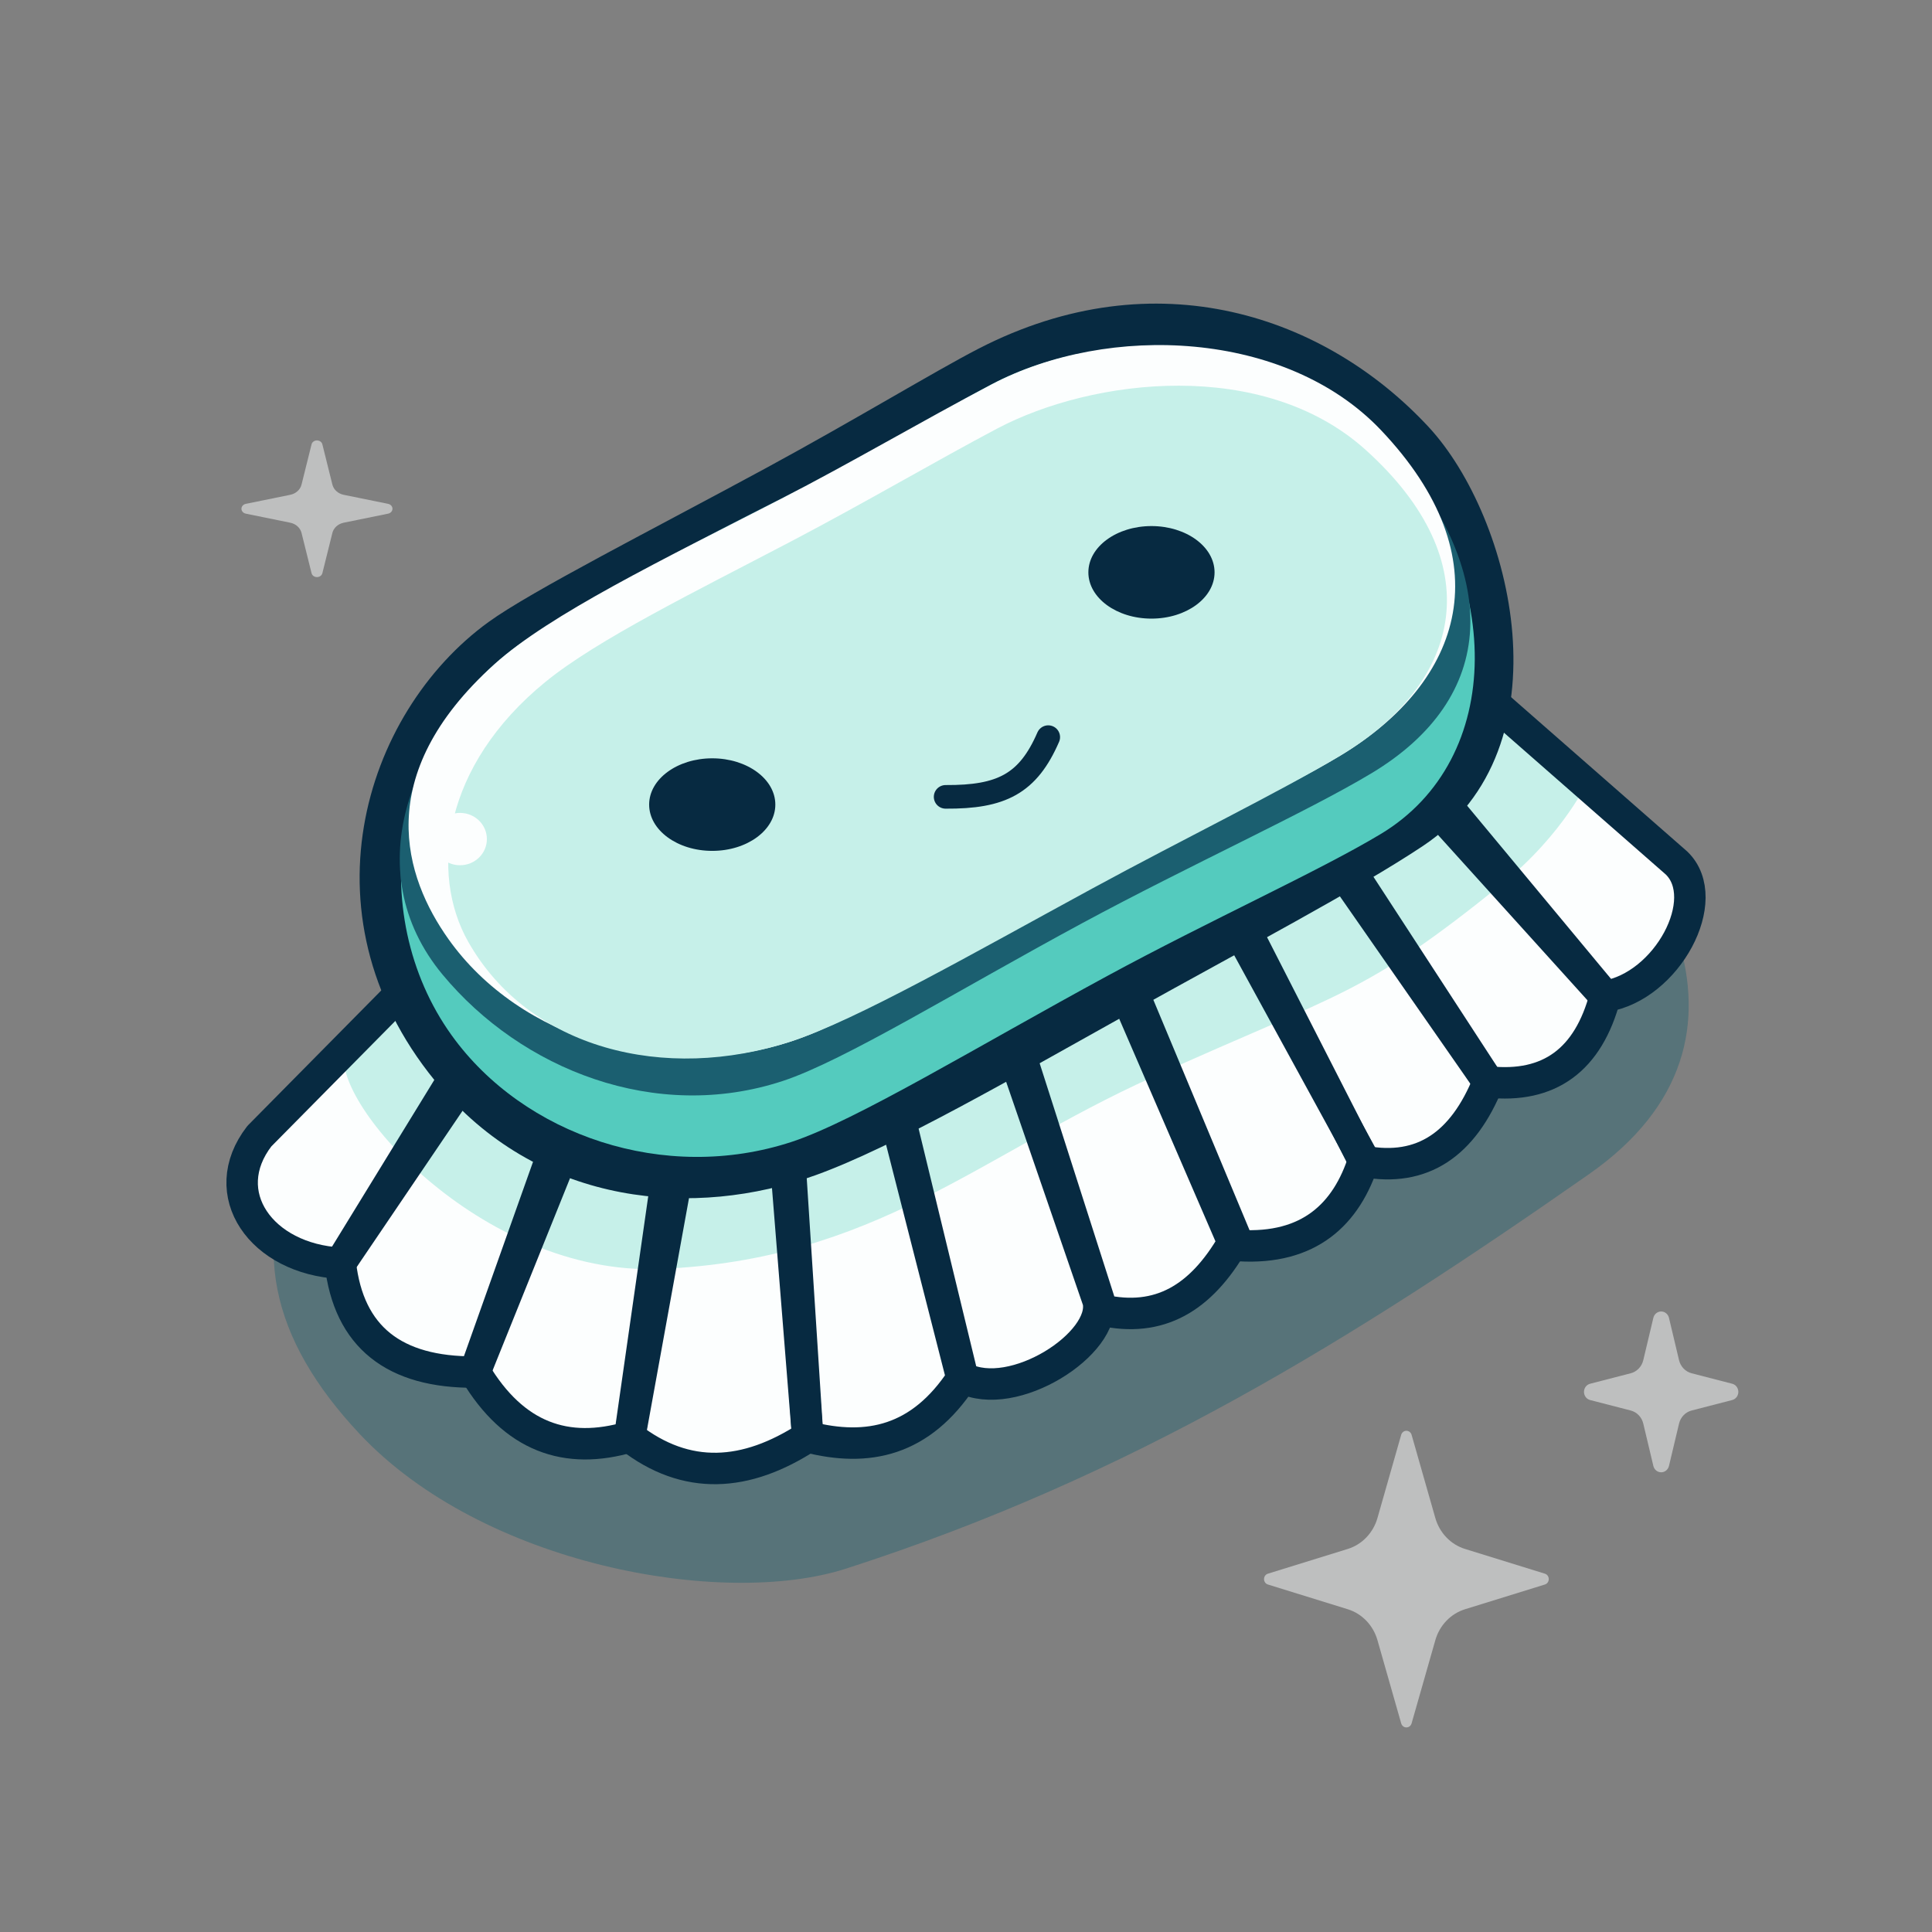 <svg width="1024" height="1024" viewBox="0 0 1024 1024" fill="none" xmlns="http://www.w3.org/2000/svg">
<rect x="0" y="0" width="1024" height="1024" fill="#808080" stroke="none"/>
<path fill-rule="evenodd" clip-rule="evenodd" d="M419.283 400.076C133.96 552.071 97.802 661.048 190.538 759.924C255.98 829.699 383.229 852.373 448.365 831.414C600.048 782.601 716.868 709.936 842.177 622.341C945.919 549.823 876.974 442.849 805.904 385.982C743.176 335.788 602.734 302.346 419.283 400.076Z" fill="#1B5F70" fill-opacity="0.4"/>
<path fill-rule="evenodd" clip-rule="evenodd" d="M212.442 526.319L137.465 602.195C113.969 632.606 138.502 667.318 180.375 669.513L245.441 573.473L212.442 526.319Z" fill="#FCFEFE"/>
<path fill-rule="evenodd" clip-rule="evenodd" d="M298.169 612.003L251.749 727.227C209 727.503 184.789 708.697 180.375 669.513L245.441 573.473L298.169 612.003Z" fill="#FCFEFE"/>
<path fill-rule="evenodd" clip-rule="evenodd" d="M298.169 612.003L251.749 727.227C272.338 761.752 300.186 771.438 333.755 761.562L358.509 625.157L298.169 612.003Z" fill="#FCFEFE"/>
<path fill-rule="evenodd" clip-rule="evenodd" d="M416.641 618.702L428.091 761.569C395.464 782.785 363.895 785.014 333.755 761.562L358.509 625.156L416.641 618.702Z" fill="#FCFEFE"/>
<path fill-rule="evenodd" clip-rule="evenodd" d="M416.641 618.702L428.091 761.569C460.083 769.818 487.622 760.005 509.397 726.814L476.918 592.544L416.641 618.702Z" fill="#FCFEFE"/>
<path fill-rule="evenodd" clip-rule="evenodd" d="M536.779 559.778L582.069 689.578C579.571 721.878 531.382 747.24 509.397 726.813L476.918 592.544L536.779 559.778Z" fill="#FCFEFE"/>
<path fill-rule="evenodd" clip-rule="evenodd" d="M540.555 557.982L584.192 694.414C614.395 701.137 636.432 688.263 653.572 658.57L597.413 528.246L540.555 557.982Z" fill="#FCFEFE"/>
<path fill-rule="evenodd" clip-rule="evenodd" d="M659.409 494.259L722.881 615.555C713.95 643.878 694.471 662.37 657.914 660.187L601.35 527.497L659.409 494.259Z" fill="#FCFEFE"/>
<path fill-rule="evenodd" clip-rule="evenodd" d="M662.081 493.452L722.881 615.555C753.944 621.352 775.521 606.45 788.801 573.443L717.803 464.336L662.081 493.452Z" fill="#FCFEFE"/>
<path fill-rule="evenodd" clip-rule="evenodd" d="M768.452 426.873L850.746 528.097C841.821 561.783 821.178 576.906 788.802 573.443L717.803 464.336L768.452 426.873Z" fill="#FCFEFE"/>
<path fill-rule="evenodd" clip-rule="evenodd" d="M768.452 426.873L850.746 528.098C883.602 522.924 908.384 476.614 888.643 457.449L792.28 373.027L768.452 426.873Z" fill="#FCFEFE"/>
<path fill-rule="evenodd" clip-rule="evenodd" d="M215.942 527.298C215.942 527.298 188.844 542.962 183.207 555.794C172.061 581.163 254.397 676.513 350.012 672.548C463.617 667.837 519.143 612.38 610.889 570.89C711.955 525.184 722.308 527.94 795.806 468.73C829.176 441.847 842.139 412.815 842.139 412.815L792.938 373.823L215.942 527.298Z" fill="#C6F0E9"/>
<path fill-rule="evenodd" clip-rule="evenodd" d="M212.442 526.319L137.465 602.195C113.969 632.606 138.502 667.318 180.375 669.513L245.441 573.473L212.442 526.319Z" stroke="#072A41" stroke-width="16.665" stroke-miterlimit="1.5" stroke-linecap="round" stroke-linejoin="round"/>
<path fill-rule="evenodd" clip-rule="evenodd" d="M298.169 612.003L251.749 727.227C209 727.504 184.789 708.698 180.375 669.513L241.233 570.316L298.169 612.003Z" stroke="#072A41" stroke-width="16.665" stroke-miterlimit="1.5" stroke-linecap="round" stroke-linejoin="round"/>
<path fill-rule="evenodd" clip-rule="evenodd" d="M293.752 609.057L251.749 727.227C272.338 761.752 300.186 771.438 333.755 761.562L353.248 625.263L293.752 609.057Z" stroke="#072A41" stroke-width="16.665" stroke-miterlimit="1.5" stroke-linecap="round" stroke-linejoin="round"/>
<path fill-rule="evenodd" clip-rule="evenodd" d="M416.641 618.702L428.091 761.569C395.464 782.785 363.895 785.014 333.755 761.562L358.509 625.156L416.641 618.702Z" stroke="#072A41" stroke-width="16.665" stroke-miterlimit="1.5" stroke-linecap="round" stroke-linejoin="round"/>
<path fill-rule="evenodd" clip-rule="evenodd" d="M418.832 618.215L428.091 761.569C460.083 769.818 488.08 763.748 509.856 730.557L474.85 593.437L418.832 618.215Z" stroke="#072A41" stroke-width="16.665" stroke-miterlimit="1.5" stroke-linecap="round" stroke-linejoin="round"/>
<path fill-rule="evenodd" clip-rule="evenodd" d="M537.743 560.76L582.069 689.578C586.744 711.931 537.007 744.095 510.312 730.201L476.957 592.639L537.743 560.76Z" stroke="#072A41" stroke-width="16.665" stroke-miterlimit="1.5" stroke-linecap="round" stroke-linejoin="round"/>
<path fill-rule="evenodd" clip-rule="evenodd" d="M538.246 550.936L584.192 694.415C614.395 701.137 636.432 688.264 653.572 658.57L594.571 522.146L538.246 550.936Z" stroke="#072A41" stroke-width="16.665" stroke-miterlimit="1.5" stroke-linecap="round" stroke-linejoin="round"/>
<path fill-rule="evenodd" clip-rule="evenodd" d="M654.178 489.007L722.882 614.599C713.779 643.527 693.925 662.416 656.664 660.186L598.151 520.067L654.178 489.007Z" stroke="#072A41" stroke-width="16.667" stroke-miterlimit="1.5" stroke-linecap="round" stroke-linejoin="round"/>
<path fill-rule="evenodd" clip-rule="evenodd" d="M657.746 488.001L722.881 615.555C753.944 621.352 775.521 606.45 788.801 573.443L713.054 457.109L657.746 488.001Z" stroke="#072A41" stroke-width="16.665" stroke-miterlimit="1.5" stroke-linecap="round" stroke-linejoin="round"/>
<path fill-rule="evenodd" clip-rule="evenodd" d="M765.609 425.63L850.746 528.097C841.821 561.783 821.178 576.906 788.801 573.443L710.922 461.58L765.609 425.63Z" stroke="#072A41" stroke-width="16.665" stroke-miterlimit="1.5" stroke-linecap="round" stroke-linejoin="round"/>
<path fill-rule="evenodd" clip-rule="evenodd" d="M764.2 432.354L850.746 528.098C883.602 522.924 908.384 476.614 888.642 457.449L792.28 373.027L764.2 432.354Z" stroke="#072A41" stroke-width="16.665" stroke-miterlimit="1.5" stroke-linecap="round" stroke-linejoin="round"/>
<path fill-rule="evenodd" clip-rule="evenodd" d="M258.887 329.719C192.408 377.934 157.593 488.093 234.016 576.962C287.451 639.101 368.033 646.075 432.353 622.843C473.879 607.843 536.29 571.659 600.082 536.123C659.113 503.239 719.827 471.276 754.206 448.36C832.203 396.367 801.545 274.137 757.233 226.348C702.818 167.663 612.936 136.186 518.547 184.859C495.727 196.627 452.894 222.649 406.289 247.929C346.409 280.409 281.608 313.24 258.887 329.719Z" fill="#072A41"/>
<path fill-rule="evenodd" clip-rule="evenodd" d="M286.21 334.328C205.019 383.317 193.284 484.669 239.454 548.826C277.557 601.771 352.279 627.395 419.757 605.163C453.547 594.03 519.02 554.072 586.79 517.324C641.529 487.642 699.179 461.682 731.855 442.023C797.26 402.674 799.247 305.051 731.895 230.729C682.978 176.748 587.64 171.062 525.47 203.784C479.608 227.922 448.469 253.182 414.194 271.456C372.698 293.581 329.42 308.256 286.21 334.328Z" fill="#54CBBE"/>
<path fill-rule="evenodd" clip-rule="evenodd" d="M283.176 339.593C215.154 387.204 189.177 461.909 234.599 516.596C276.349 566.863 347.424 595.165 414.902 572.933C447.45 562.21 508.212 524.578 573.569 489.314C630.865 458.398 692.837 430.346 726.999 409.793C792.405 370.445 799.247 305.051 731.895 230.729C682.978 176.748 589.998 174.182 527.827 206.903C426.445 260.263 358.551 286.836 283.176 339.593Z" fill="#1B5F70"/>
<path fill-rule="evenodd" clip-rule="evenodd" d="M525.47 203.784C487.929 223.544 451.296 245.196 414.103 264.3C350.859 296.783 291.364 325.603 261.982 352.101C196.428 411.223 214.604 465.178 237.633 497.671C275.345 550.883 352.15 574.099 419.628 551.866C453.897 540.576 513.751 504 576.544 469.937C625.675 443.287 678.341 419.785 710.444 400.474C775.848 361.125 796.709 296.151 731.895 227.926C681.69 175.081 587.64 171.062 525.47 203.784Z" fill="#FCFEFE"/>
<path fill-rule="evenodd" clip-rule="evenodd" d="M528.439 227.191C496.424 244.112 458.388 266.47 419.001 287.107C368.15 313.75 316.601 338.999 289.12 361.398C234.607 405.831 227.708 462.882 248.108 499.049C280.073 555.719 352.15 574.099 419.628 551.866C454.451 540.393 515.242 505.56 578.991 470.898C627.06 444.762 679.005 419.387 710.444 400.474C775.848 361.125 789.72 297.843 723.851 238.467C669.6 189.565 579.243 200.341 528.439 227.191Z" fill="#C6F0E9"/>
<path d="M243.821 458.599C251.684 458.599 258.058 452.388 258.058 444.726C258.058 437.064 251.684 430.853 243.821 430.853C235.958 430.853 229.583 437.064 229.583 444.726C229.583 452.388 235.958 458.599 243.821 458.599Z" fill="#FCFEFE"/>
<path d="M377.501 450.979C395.971 450.979 410.943 439.998 410.943 426.451C410.943 412.905 395.971 401.924 377.501 401.924C359.031 401.924 344.059 412.905 344.059 426.451C344.059 439.998 359.031 450.979 377.501 450.979Z" fill="#072A41"/>
<path d="M610.3 327.882C628.77 327.882 643.742 316.901 643.742 303.355C643.742 289.809 628.77 278.827 610.3 278.827C591.831 278.827 576.858 289.809 576.858 303.355C576.858 316.901 591.831 327.882 610.3 327.882Z" fill="#072A41"/>
<path d="M501.203 422.35C530.731 422.532 544.828 415.485 555.593 390.698" stroke="#072A41" stroke-width="12.517" stroke-miterlimit="1.5" stroke-linecap="round" stroke-linejoin="round"/>
<g opacity="0.5">
<path fill-rule="evenodd" clip-rule="evenodd" d="M165.129 235.503C165.43 234.29 166.621 233.428 167.995 233.428C169.369 233.428 170.56 234.29 170.861 235.503L176.166 256.831C176.496 258.156 177.233 259.369 178.295 260.33C179.355 261.289 180.696 261.957 182.158 262.256L205.723 267.057C207.064 267.331 208.016 268.407 208.016 269.651C208.016 270.895 207.064 271.973 205.723 272.246L182.158 277.047C180.696 277.345 179.355 278.013 178.295 278.974C177.233 279.934 176.496 281.147 176.166 282.471L170.861 303.801C170.56 305.014 169.369 305.876 167.995 305.876C166.621 305.876 165.43 305.014 165.129 303.801L159.824 282.471C159.496 281.147 158.757 279.934 157.697 278.974C156.635 278.013 155.296 277.345 153.832 277.047L130.268 272.246C128.928 271.973 127.976 270.895 127.976 269.651C127.976 268.407 128.928 267.331 130.268 267.057L153.832 262.256C155.296 261.957 156.635 261.289 157.697 260.33C158.757 259.369 159.496 258.156 159.824 256.831L165.129 235.503Z" fill="#FCFEFE"/>
</g>
<g opacity="0.5">
<path fill-rule="evenodd" clip-rule="evenodd" d="M742.661 760.478C743.026 759.209 744.144 758.337 745.417 758.337C746.689 758.337 747.81 759.209 748.172 760.478L760.754 804.58C761.859 808.461 763.88 811.992 766.627 814.854C769.374 817.72 772.766 819.823 776.489 820.976L818.82 834.085C820.04 834.461 820.876 835.629 820.876 836.953C820.876 838.28 820.04 839.445 818.82 839.824L776.489 852.933C772.766 854.086 769.374 856.19 766.627 859.052C763.88 861.914 761.859 865.445 760.754 869.329L748.172 913.428C747.81 914.7 746.689 915.572 745.417 915.572C744.144 915.572 743.026 914.7 742.661 913.428L730.082 869.329C728.974 865.445 726.954 861.914 724.206 859.052C721.459 856.19 718.07 854.086 714.344 852.933L672.014 839.824C670.794 839.445 669.96 838.28 669.96 836.953C669.96 835.629 670.794 834.461 672.014 834.085L714.344 820.976C718.07 819.823 721.459 817.72 724.206 814.854C726.954 811.992 728.974 808.461 730.082 804.58L742.661 760.478Z" fill="#FCFEFE"/>
</g>
<g opacity="0.5">
<path fill-rule="evenodd" clip-rule="evenodd" d="M876.311 698.485C876.784 696.504 878.49 695.111 880.45 695.111C882.411 695.111 884.119 696.504 884.59 698.485L889.927 720.924C890.327 722.6 891.156 724.131 892.329 725.353C893.502 726.575 894.972 727.44 896.581 727.856L918.118 733.417C920.021 733.908 921.357 735.686 921.357 737.729C921.357 739.771 920.021 741.549 918.118 742.042L896.581 747.603C894.972 748.019 893.502 748.883 892.329 750.104C891.156 751.326 890.327 752.858 889.927 754.535L884.59 776.973C884.119 778.955 882.411 780.348 880.45 780.348C878.49 780.348 876.784 778.955 876.311 776.973L870.974 754.535C870.575 752.858 869.744 751.326 868.572 750.104C867.399 748.883 865.929 748.019 864.321 747.603L842.783 742.042C840.882 741.549 839.545 739.771 839.545 737.729C839.545 735.686 840.882 733.908 842.783 733.417L864.321 727.856C865.929 727.44 867.399 726.575 868.572 725.353C869.744 724.131 870.575 722.6 870.974 720.924L876.311 698.485Z" fill="#FCFEFE"/>
</g>
</svg>
